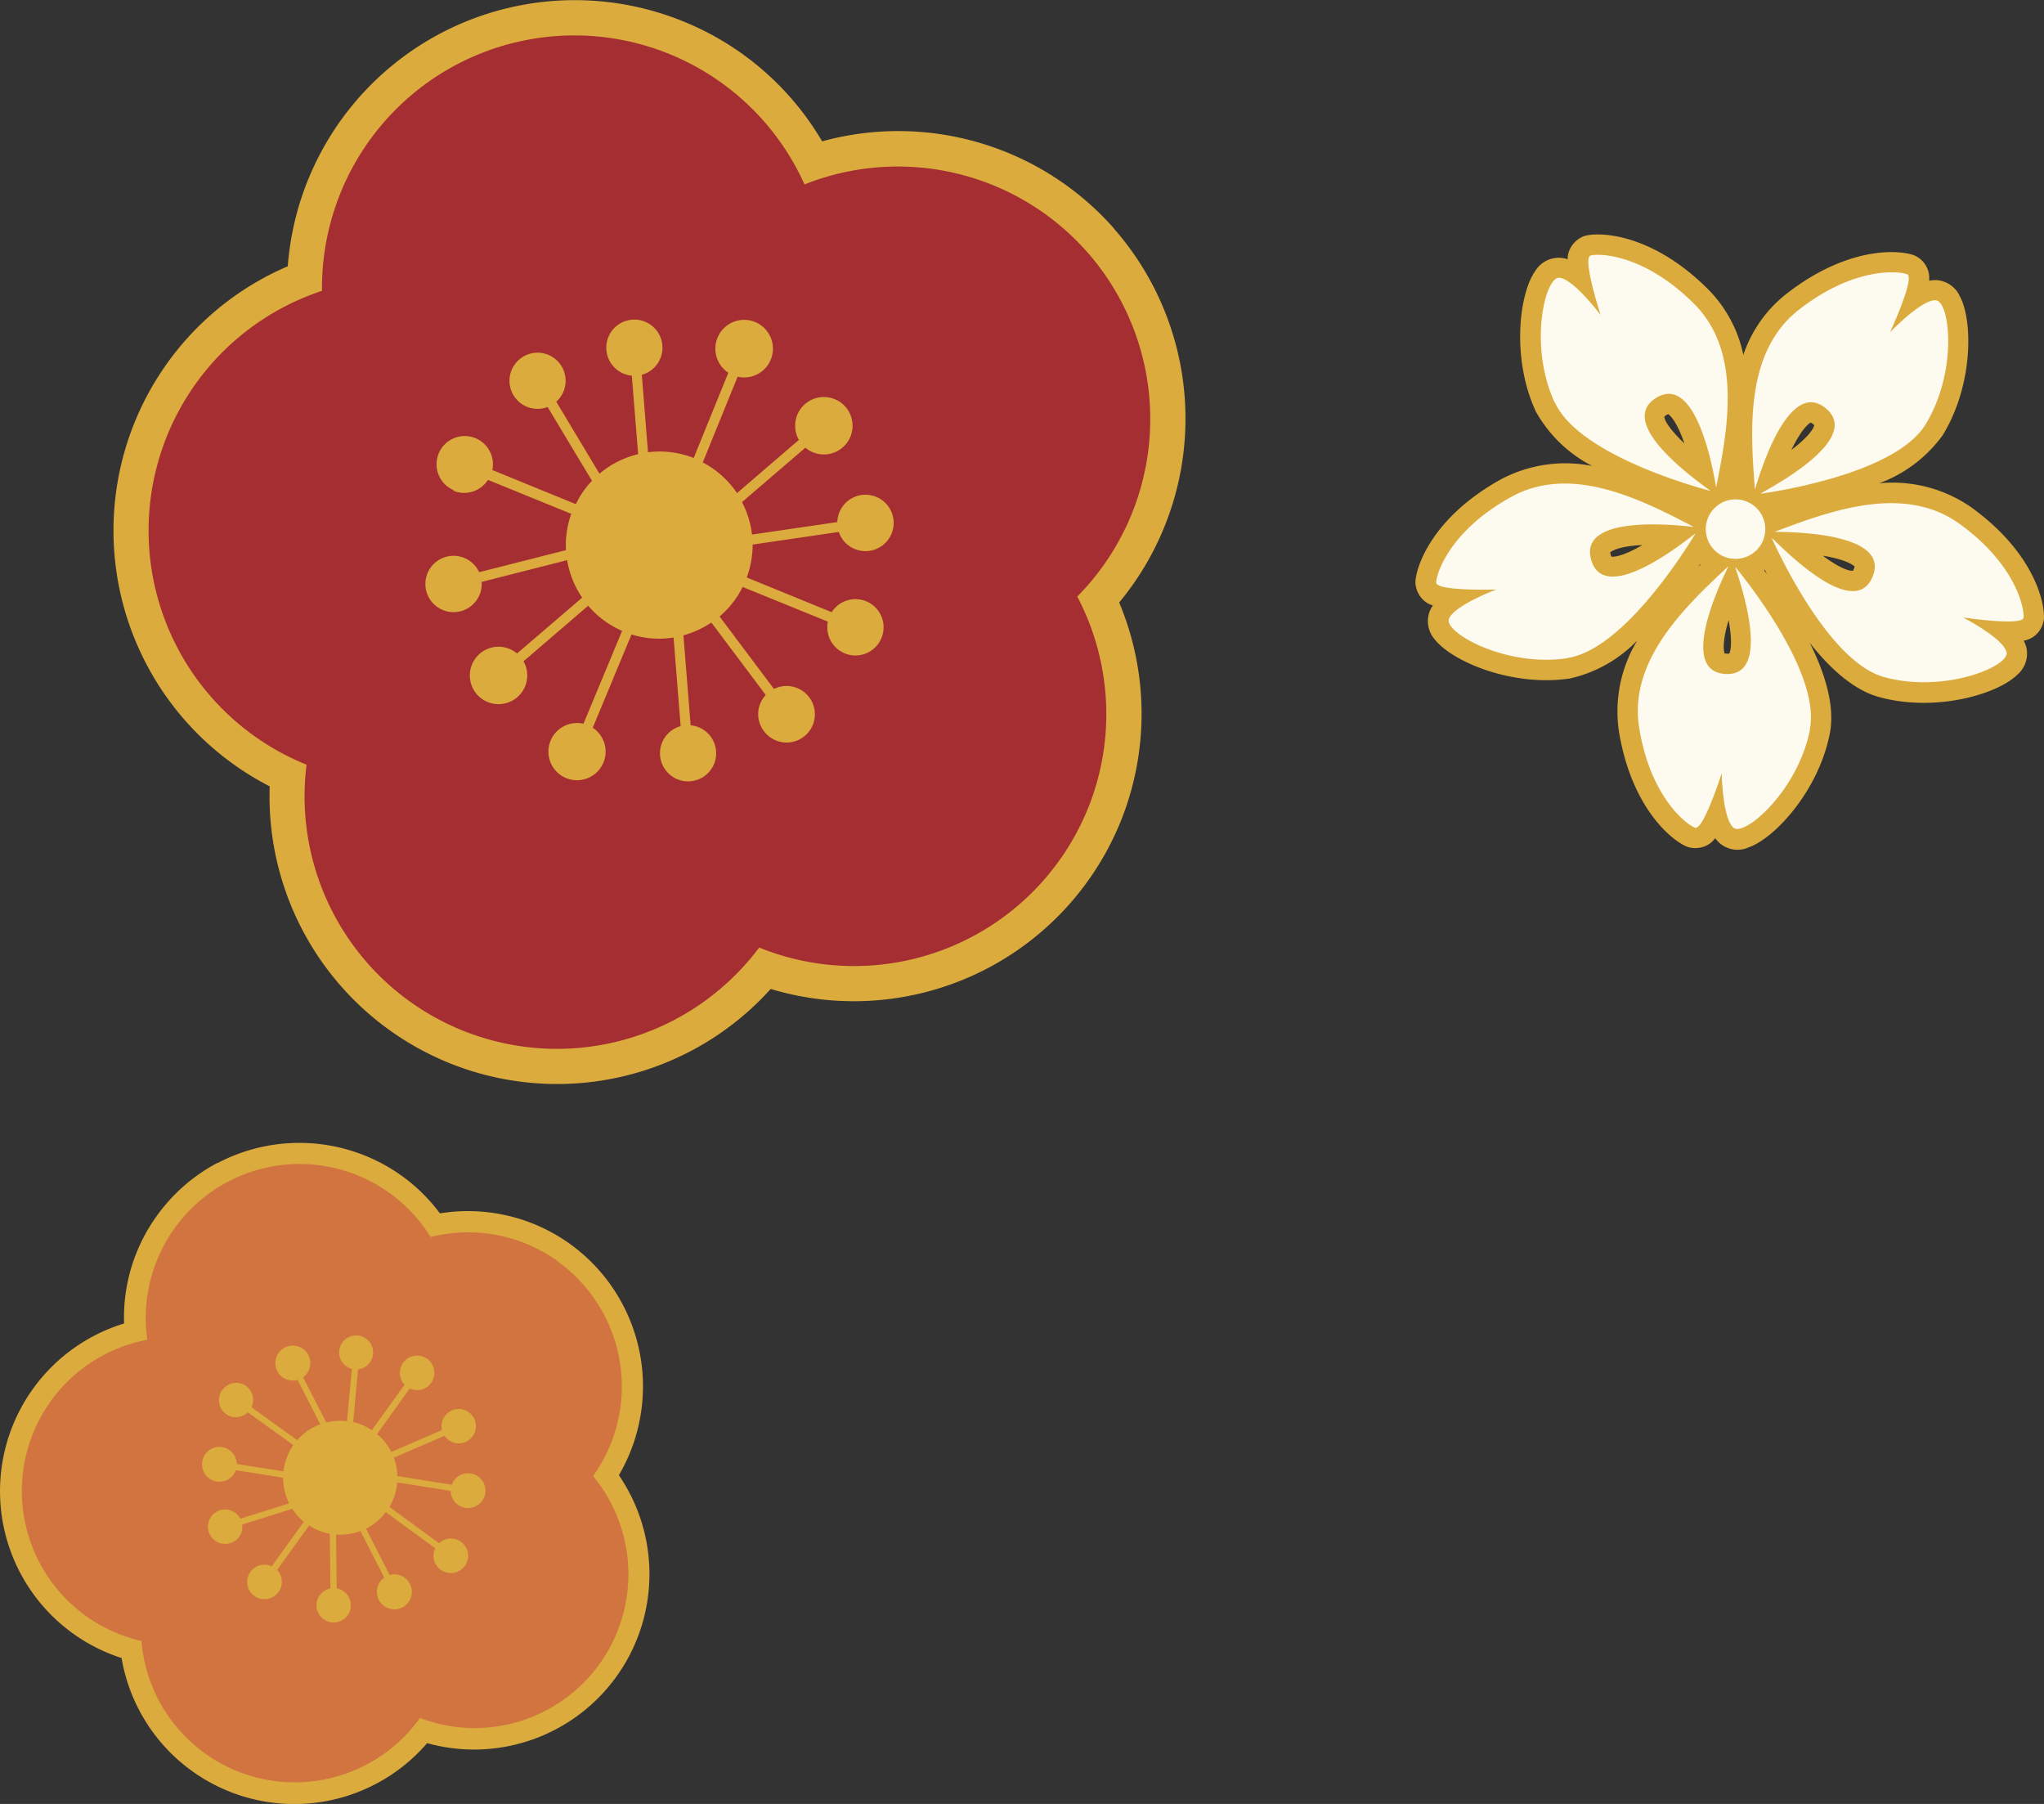 <svg xmlns="http://www.w3.org/2000/svg" width="173.116" height="152.752" viewBox="0 0 173.116 152.752">
  <rect x="0" y="0" width="173.116" height="152.752" fill="#333333" stroke="none"/>
  <g id="筆王29_TOP_240612ura-18" transform="translate(-22.67 -6.726)">
    <g id="グループ_21085" data-name="グループ 21085" transform="translate(32.28 6.726)">
      <path id="パス_128102" data-name="パス 128102" d="M88.627,67.552a24.39,24.39,0,0,1,.461,31.679,24.355,24.355,0,0,1,.124,18.547h0a24.386,24.386,0,0,1-29.637,14.178A24.356,24.356,0,0,1,17.142,114.8a24.345,24.345,0,0,1,1.531-44.039A24.376,24.376,0,0,1,52.106,50,24.14,24.14,0,0,1,63.931,60.183a24.357,24.357,0,0,1,24.721,7.381ZM59.762,125.707a18.413,18.413,0,0,0,23.924-10.17h0a18.413,18.413,0,0,0-.772-15.46,2.985,2.985,0,0,1,.523-3.485A18.392,18.392,0,0,0,63.546,66.569a2.974,2.974,0,0,1-3.821-1.543,18.4,18.4,0,0,0-35.164,7.78,2.975,2.975,0,0,1-2.041,2.863,18.386,18.386,0,0,0-1.17,34.5h.025a2.974,2.974,0,0,1,1.867,3.149,18.4,18.4,0,0,0,32.986,13.331,2.973,2.973,0,0,1,3.473-.983c.025,0,.05.025.075.037Z" transform="translate(-3.91 -48.214)" fill="#dcab3e"/>
      <path id="パス_128103" data-name="パス 128103" d="M85.866,116.068a21.378,21.378,0,0,1-27.832,11.8h-.025a21.379,21.379,0,0,1-38.326-15.5h-.025A21.374,21.374,0,0,1,20.99,72.253a21.371,21.371,0,0,1,40.865-9.012,21.378,21.378,0,0,1,23.1,34.9,21.353,21.353,0,0,1,.9,17.962Z" transform="translate(-3.327 -47.625)" fill="#a52e32"/>
      <path id="パス_128104" data-name="パス 128104" d="M27.51,84.455a2.391,2.391,0,0,0,2.925-.921l7.058,2.875a7.729,7.729,0,0,0-.448,3.075l-7.356,1.867a2.385,2.385,0,1,0,.212.822l7.244-1.842a7.932,7.932,0,0,0,1.27,3.174L32.9,98.235a2.431,2.431,0,1,0,.548.66l5.477-4.705A7.862,7.862,0,0,0,41.8,96.318l-3.274,7.867a2.422,2.422,0,1,0,.784.336l3.286-7.9a7.731,7.731,0,0,0,3.56.261l.6,7.506a2.379,2.379,0,1,0,.846-.075l-.61-7.618a7.986,7.986,0,0,0,2.365-1.083l4.606,6.137a2.373,2.373,0,0,0-.162,3.05,2.394,2.394,0,1,0,.859-3.56L50.052,95.1a7.772,7.772,0,0,0,1.954-2.5l7.22,2.938a2.384,2.384,0,1,0,.324-.8L52.355,91.8a8.091,8.091,0,0,0,.5-2.788l7.294-1.07a2.387,2.387,0,1,0-.124-.834L52.8,88.165a7.944,7.944,0,0,0-.846-2.751l5.365-4.606a2.431,2.431,0,1,0-.548-.66l-5.24,4.506a8.023,8.023,0,0,0-2.9-2.6l2.95-7.257a2.438,2.438,0,1,0-.784-.336L47.861,81.68a7.872,7.872,0,0,0-3.871-.485l-.523-6.56a2.379,2.379,0,1,0-.846.075l.535,6.647a7.858,7.858,0,0,0-3.274,1.656l-3.66-6.1a2.377,2.377,0,1,0-.734.448l3.759,6.249a7.686,7.686,0,0,0-1.369,1.979L30.808,82.7a2.388,2.388,0,1,0-3.249,1.718Z" transform="translate(1.281 -42.899)" fill="#dcab3e"/>
    </g>
    <g id="グループ_21086" data-name="グループ 21086" transform="translate(22.67 103.504)">
      <path id="パス_128105" data-name="パス 128105" d="M51.283,14.316a14.881,14.881,0,0,1,15.572,1.058,14.731,14.731,0,0,1,3.261,3.2,14.815,14.815,0,0,1,11,2.577h0a14.862,14.862,0,0,1,4.157,19.592A14.854,14.854,0,0,1,69.033,63.434a14.841,14.841,0,0,1-25.878-7.207,14.846,14.846,0,0,1,.212-28.33,14.7,14.7,0,0,1,2.763-9.1A14.858,14.858,0,0,1,51.271,14.3Zm30.334,25.43a11.237,11.237,0,0,0-2.6-15.634h0a11.218,11.218,0,0,0-9.273-1.755,1.817,1.817,0,0,1-1.992-.809,11.1,11.1,0,0,0-3.012-3.224,11.21,11.21,0,0,0-17.626,10.7,1.818,1.818,0,0,1-1.456,2.041A11.217,11.217,0,0,0,41.2,51.21a11.3,11.3,0,0,0,4.021,1.817,1.813,1.813,0,0,1,1.407,1.618A11.208,11.208,0,0,0,66.9,60.272v-.012a1.82,1.82,0,0,1,2.129-.66A11.222,11.222,0,0,0,81.667,41.962a1.813,1.813,0,0,1-.087-2.2s.025-.025.025-.037Z" transform="translate(-32.857 -12.607)" fill="#dcab3e"/>
      <path id="パス_128106" data-name="パス 128106" d="M79.709,22.28a13.031,13.031,0,0,1,3.012,18.186h0A13.028,13.028,0,0,1,68.059,60.954h0a13.033,13.033,0,0,1-23.588-6.522,13.027,13.027,0,0,1-7.693-20.289,13.012,13.012,0,0,1,8.19-5.215A13.033,13.033,0,0,1,65.457,16.479a12.812,12.812,0,0,1,3.5,3.747,12.987,12.987,0,0,1,10.767,2.041Z" transform="translate(-32.492 -12.256)" fill="#d1743f"/>
      <path id="パス_128107" data-name="パス 128107" d="M53.079,47.439a1.466,1.466,0,0,0-.124-1.867L55.668,41.8a4.747,4.747,0,0,0,1.755.709l.05,4.63a1.46,1.46,0,0,0-1.182,1.444A1.456,1.456,0,1,0,58,47.128l-.05-4.556a4.883,4.883,0,0,0,2.066-.3l2.016,3.946A1.48,1.48,0,1,0,62.489,46l-2-3.921a4.74,4.74,0,0,0,1.668-1.407l4.195,3.062a1.463,1.463,0,1,0,2.178-.548,1.448,1.448,0,0,0-1.855.124l-4.207-3.075a4.687,4.687,0,0,0,.66-2.079l4.531.722a1.473,1.473,0,1,0,.087-.523l-4.606-.734a4.729,4.729,0,0,0-.3-1.556l4.294-1.855a1.456,1.456,0,1,0-.212-.485l-4.294,1.855a4.691,4.691,0,0,0-1.207-1.519L64.194,30.2a1.447,1.447,0,0,0,1.8-.461,1.461,1.461,0,1,0-2.241.149l-2.776,3.846A4.662,4.662,0,0,0,59.4,33.05l.411-4.469a1.439,1.439,0,1,0-.523-.037l-.411,4.431a4.636,4.636,0,0,0-1.755.112l-1.967-3.834a1.48,1.48,0,1,0-.461.224l1.917,3.759a4.845,4.845,0,0,0-1.954,1.344l-3.871-2.788a1.447,1.447,0,0,0-.461-1.8,1.462,1.462,0,0,0-1.718,2.365,1.451,1.451,0,0,0,1.867-.137l3.859,2.776A4.834,4.834,0,0,0,53.5,37.22L49.544,36.6a1.473,1.473,0,1,0-.087.523l4.008.635a4.951,4.951,0,0,0,.51,2.178l-4.133,1.295A1.456,1.456,0,1,0,49,43.294a1.428,1.428,0,0,0,1-1.568l4.245-1.332a5.031,5.031,0,0,0,.971,1.1l-2.714,3.772a1.447,1.447,0,0,0-1.8.461,1.461,1.461,0,0,0,2.365,1.718Z" transform="translate(-29.487 -9.409)" fill="#dcab3e"/>
    </g>
    <g id="グループ_21087" data-name="グループ 21087" transform="translate(142.55 26.579)">
      <path id="パス_128108" data-name="パス 128108" d="M77.793,47.218a1.35,1.35,0,0,1,.349-.137c1.295-.336,5.688-.162,10.394,4.543a11.066,11.066,0,0,1,2.975,5.552,11.026,11.026,0,0,1,3.622-5.153c5.24-4.1,9.622-3.759,10.867-3.274a2.091,2.091,0,0,1,1.083,1.083,2.066,2.066,0,0,1,.162,1.058,2.576,2.576,0,0,1,.61-.05,2.337,2.337,0,0,1,2,1.382c1.12,2.091,1.108,7.593-1.469,11.763a11.6,11.6,0,0,1-5.365,4.058,11.666,11.666,0,0,1,7.767,2.016c5.4,3.884,6.3,8.19,6.174,9.522a2.138,2.138,0,0,1-.734,1.344,2.11,2.11,0,0,1-.971.448,2.485,2.485,0,0,1,.224.573,2.356,2.356,0,0,1-.772,2.315c-1.705,1.668-6.971,3.187-11.713,1.88-2.166-.6-4.17-2.44-5.863-4.593,1.295,2.589,2.153,5.352,1.705,7.668h0c-.934,4.817-4.63,8.875-6.883,9.659a2.3,2.3,0,0,1-2.826-.784,2.038,2.038,0,0,1-.834.672,2.165,2.165,0,0,1-1.531.062c-1.245-.485-4.705-3.2-5.788-9.759a11.591,11.591,0,0,1,1.556-7.717,11.367,11.367,0,0,1-5.713,3.224h0c-4.854.722-9.908-1.407-11.4-3.261a2.356,2.356,0,0,1-.485-2.39,2.475,2.475,0,0,1,.286-.535,1.938,1.938,0,0,1-.909-.56,2.154,2.154,0,0,1-.573-1.419c.05-1.332,1.444-5.5,7.269-8.713a11.644,11.644,0,0,1,7.7-1.12,11.46,11.46,0,0,1-4.78-4.63c-2.054-4.456-1.419-9.908-.05-11.862a2.347,2.347,0,0,1,2.153-1.133,2.556,2.556,0,0,1,.6.124,2.008,2.008,0,0,1,.286-1.033,2.21,2.21,0,0,1,.846-.809ZM88.448,60.774a9.128,9.128,0,0,0-2.34-6.709,11.981,11.981,0,0,0-5.813-3.5c.174.784.448,1.78.759,2.714a1.723,1.723,0,0,1-.834,2.054h0a1.738,1.738,0,0,1-2.178-.5,17.517,17.517,0,0,0-1.668-1.9,12.219,12.219,0,0,0,.71,7.556h0c.622,1.357,2.477,2.7,4.842,3.871a4.408,4.408,0,0,1-.523-2.141,3.478,3.478,0,0,1,1.743-2.85,3.521,3.521,0,0,1,3.361-.336,4.627,4.627,0,0,1,1.942,1.743Zm15-8.838a12.085,12.085,0,0,0-6.186,2.788,9.159,9.159,0,0,0-3.124,6.386A4.567,4.567,0,0,1,96.278,59.6a3.795,3.795,0,0,1,4.693,3.784,4.364,4.364,0,0,1-.772,2.054c2.489-.884,4.481-2,5.265-3.261a12.139,12.139,0,0,0,1.606-7.444,18.744,18.744,0,0,0-1.88,1.718,1.725,1.725,0,0,1-2.813-1.917c.411-.9.809-1.855,1.07-2.614ZM86.519,64.67c-.672-1.967-1.27-2.427-1.382-2.489,0,.012-.062.037-.149.087-.124.075-.162.124-.162.137S84.739,62.964,86.519,64.67Zm-6.747,5.639c-2.427-.685-4.879-.846-7.07.373a11.954,11.954,0,0,0-4.991,4.606c.8.05,1.83.062,2.813.037a1.717,1.717,0,0,1,.66,3.323,15.726,15.726,0,0,0-2.29,1.07,12.174,12.174,0,0,0,7.456,1.431c1.469-.224,3.286-1.631,5.066-3.572a4.407,4.407,0,0,1-2.191-.1,3.775,3.775,0,0,1-1.643-5.788,4.664,4.664,0,0,1,2.2-1.382Zm17.75-7.182s-.05-.05-.124-.112a.544.544,0,0,0-.187-.112s-.647.286-1.631,2.315C97.273,63.935,97.485,63.275,97.522,63.126ZM83.009,73.271c-2.079.087-2.676.535-2.776.622a1.491,1.491,0,0,0,.037.174c.037.149.075.2.075.187h0s.66.162,2.651-1Zm8.215-.635a.6.6,0,0,0,.162-.112A.8.8,0,0,0,90.9,71.13a.772.772,0,0,0-.573.2.805.805,0,0,0-.261.548.772.772,0,0,0,.2.573.805.805,0,0,0,.548.261h0a1.019,1.019,0,0,0,.423-.087Zm-3.348,2.3-.037-.037c-.05.075-.087.137-.137.212Zm5.639.809-.187-.373c-.025.012-.037.025-.062.037.087.112.162.224.249.336Zm19.679,2.265a12.078,12.078,0,0,0-4.406-5.166,9.194,9.194,0,0,0-7.008-1.22,4.633,4.633,0,0,1,2.054,1.631,3.541,3.541,0,0,1,.212,3.373,3.49,3.49,0,0,1-2.527,2.178,4.333,4.333,0,0,1-2.191-.162c1.543,2.141,3.174,3.747,4.606,4.145a12.162,12.162,0,0,0,7.593-.535,19.27,19.27,0,0,0-2.178-1.319,1.717,1.717,0,0,1,1.046-3.224C111.364,77.864,112.4,77.976,113.194,78.013Zm-12.273-2.925s-.461-.548-2.676-.909c1.705,1.27,2.4,1.295,2.552,1.27,0-.012.037-.062.075-.149a.524.524,0,0,0,.062-.212h0ZM90.315,82.469s.373-.523-.05-2.838c-.6,1.992-.386,2.7-.336,2.826a1.409,1.409,0,0,1,.174.012Zm1.593,3.037a3.793,3.793,0,0,1-2,.4,3.494,3.494,0,0,1-2.925-1.68,4.757,4.757,0,0,1-.56-2.552A9.162,9.162,0,0,0,84.4,88.494a11.891,11.891,0,0,0,2.676,6.236c.311-.734.672-1.705.971-2.639a1.721,1.721,0,0,1,3.361.485,15.08,15.08,0,0,0,.249,2.514,12.284,12.284,0,0,0,3.834-6.547c.286-1.469-.436-3.635-1.668-5.962A4.316,4.316,0,0,1,93,84.623a3.351,3.351,0,0,1-1.07.9Z" transform="translate(-63.74 -46.973)" fill="#dcab3e"/>
      <path id="パス_128109" data-name="パス 128109" d="M96.816,88.529c-1,5.191-5.552,9.136-6.485,8.34s-1-4.606-1-4.606-1.556,4.879-2.265,4.606-3.759-2.552-4.718-8.439c-.946-5.713,3.908-10.306,7.543-13.692.112-.1-4.655,8.85-.249,9.112s.672-9.286.846-9.062c1.369,1.68,7.207,9.161,6.311,13.742ZM90.356,74.1a2.519,2.519,0,1,0-2.365-2.664A2.512,2.512,0,0,0,90.356,74.1Zm3.249-1.73c-.124-.261,6.784,7.332,8.5,3.261s-8.414-3.772-8.278-3.821c4.643-1.755,10.9-4.07,15.609-.7,4.842,3.473,5.539,7.219,5.464,7.966s-5.128-.012-5.128-.012,3.386,1.743,3.684,2.938-5.265,3.51-10.356,2.116c-4.494-1.232-8.614-9.784-9.522-11.75ZM76.253,82.517c-5.228.784-10.468-2.191-10.02-3.336S70.241,76.7,70.241,76.7s-5.116.162-5.091-.6,1.158-4.394,6.386-7.257c5.079-2.788,11.016.249,15.422,2.552.124.062-9.9-1.444-8.676,2.8s8.975-2.465,8.825-2.228C85.975,73.828,80.871,81.82,76.253,82.5Zm-1.07-21.659c-2.216-4.792-.822-10.655.4-10.555s3.5,3.162,3.5,3.162-1.593-4.867-.846-5.054,4.531-.124,8.763,4.1c4.1,4.1,2.838,10.655,1.867,15.522-.025.149-1.382-9.9-5.116-7.543s4.879,7.929,4.606,7.854c-2.091-.56-11.19-3.236-13.144-7.468Zm17.451,7.73c-.286.037,8.937-4.456,5.5-7.244s-5.975,7.02-5.987,6.871c-.386-4.942-.859-11.613,3.7-15.186,4.693-3.684,8.477-3.3,9.186-3.025s-1.444,4.917-1.444,4.917,2.626-2.763,3.859-2.714,1.9,6.037-.859,10.531c-2.452,3.971-11.8,5.539-13.941,5.85Z" transform="translate(-63.394 -46.634)" fill="#fdfaef"/>
    </g>
  </g>
</svg>
